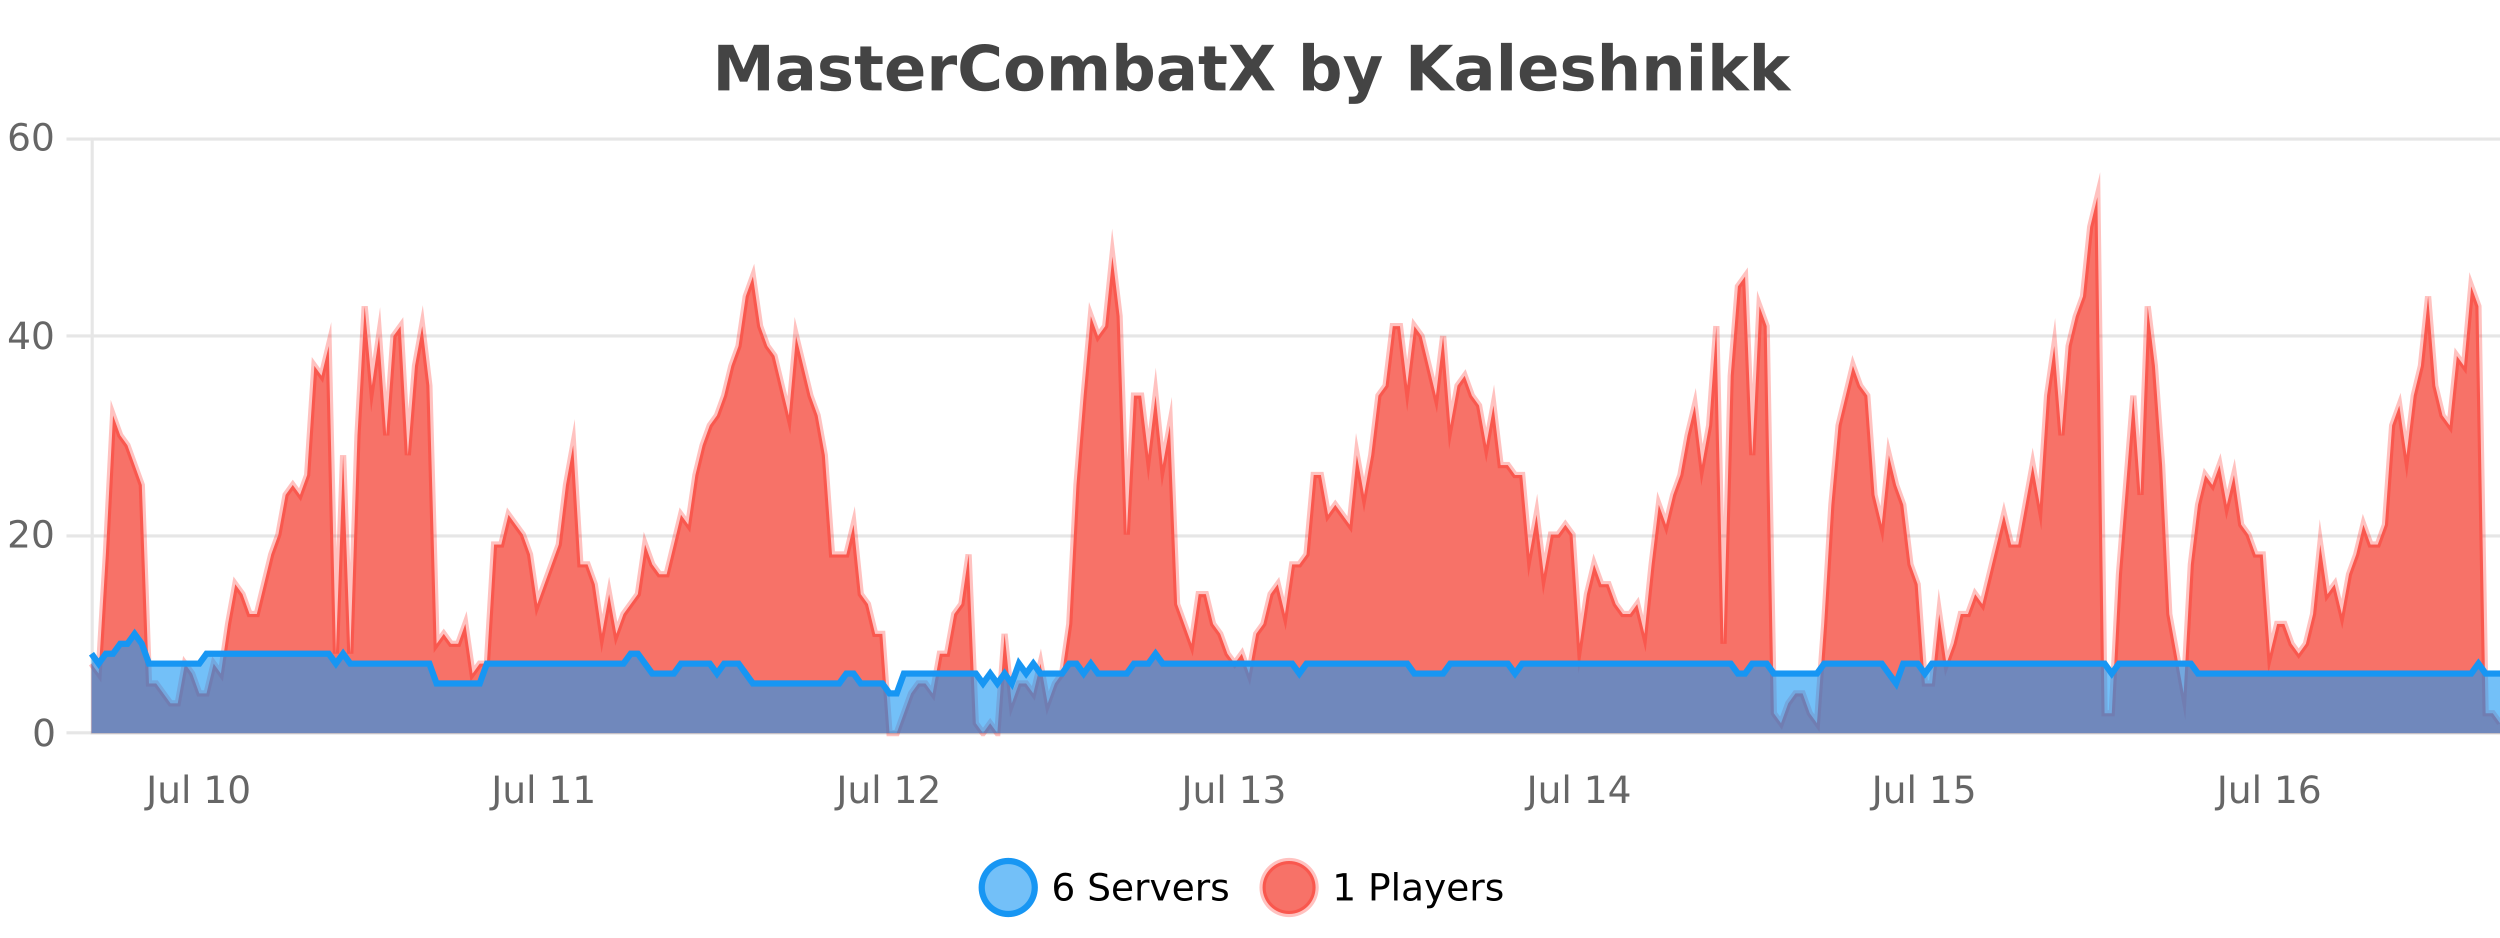 <?xml version="1.0" encoding="UTF-8"?>
<svg xmlns="http://www.w3.org/2000/svg" xmlns:xlink="http://www.w3.org/1999/xlink" width="800pt" height="300pt" viewBox="0 0 800 300" version="1.1">
<defs>
<clipPath id="clip1">
  <path d="M 285 263 L 360 263 L 360 300 L 285 300 Z M 285 263 "/>
</clipPath>
<clipPath id="clip2">
  <path d="M 375 263 L 450 263 L 450 300 L 375 300 Z M 375 263 "/>
</clipPath>
<clipPath id="clip3">
  <path d="M 29.27 63 L 800 63 L 800 234.602 L 29.27 234.602 Z M 29.27 63 "/>
</clipPath>
<clipPath id="clip4">
  <path d="M 28.27 43 L 800 43 L 800 235.602 L 28.27 235.602 Z M 28.27 43 "/>
</clipPath>
<clipPath id="clip5">
  <path d="M 29.27 202 L 800 202 L 800 234.602 L 29.27 234.602 Z M 29.27 202 "/>
</clipPath>
<clipPath id="clip6">
  <path d="M 28.27 174 L 800 174 L 800 235.602 L 28.27 235.602 Z M 28.27 174 "/>
</clipPath>
</defs>
<g id="surface3259421">
<rect x="0" y="0" width="800" height="300" style="fill:rgb(100%,100%,100%);fill-opacity:1;stroke:none;"/>
<path style="fill:none;stroke-width:1;stroke-linecap:butt;stroke-linejoin:miter;stroke:rgb(0%,0%,0%);stroke-opacity:0.098;stroke-miterlimit:10;" d="M 30 234.5 L 800 234.5 "/>
<path style="fill:none;stroke-width:1;stroke-linecap:butt;stroke-linejoin:miter;stroke:rgb(0%,0%,0%);stroke-opacity:0.098;stroke-miterlimit:10;" d="M 21.27 234.5 L 29 234.5 "/>
<path style="fill:none;stroke-width:1;stroke-linecap:butt;stroke-linejoin:miter;stroke:rgb(0%,0%,0%);stroke-opacity:0.098;stroke-miterlimit:10;" d="M 30 171.5 L 800 171.5 "/>
<path style="fill:none;stroke-width:1;stroke-linecap:butt;stroke-linejoin:miter;stroke:rgb(0%,0%,0%);stroke-opacity:0.098;stroke-miterlimit:10;" d="M 21.27 171.5 L 29 171.5 "/>
<path style="fill:none;stroke-width:1;stroke-linecap:butt;stroke-linejoin:miter;stroke:rgb(0%,0%,0%);stroke-opacity:0.098;stroke-miterlimit:10;" d="M 30 107.5 L 800 107.5 "/>
<path style="fill:none;stroke-width:1;stroke-linecap:butt;stroke-linejoin:miter;stroke:rgb(0%,0%,0%);stroke-opacity:0.098;stroke-miterlimit:10;" d="M 21.27 107.5 L 29 107.5 "/>
<path style="fill:none;stroke-width:1;stroke-linecap:butt;stroke-linejoin:miter;stroke:rgb(0%,0%,0%);stroke-opacity:0.098;stroke-miterlimit:10;" d="M 30 44.5 L 800 44.5 "/>
<path style="fill:none;stroke-width:1;stroke-linecap:butt;stroke-linejoin:miter;stroke:rgb(0%,0%,0%);stroke-opacity:0.098;stroke-miterlimit:10;" d="M 21.27 44.5 L 29 44.5 "/>
<path style=" stroke:none;fill-rule:nonzero;fill:rgb(9.02%,58.824%,95.294%);fill-opacity:0.6;" d="M 331.121 284 C 331.121 288.688 327.324 292.484 322.637 292.484 C 317.953 292.484 314.152 288.688 314.152 284 C 314.152 279.312 317.953 275.516 322.637 275.516 C 327.324 275.516 331.121 279.312 331.121 284 Z M 331.121 284 "/>
<g clip-path="url(#clip1)" clip-rule="nonzero">
<path style="fill:none;stroke-width:2;stroke-linecap:butt;stroke-linejoin:miter;stroke:rgb(9.02%,58.824%,95.294%);stroke-opacity:1;stroke-miterlimit:10;" d="M 331.121 284 C 331.121 288.688 327.324 292.484 322.637 292.484 C 317.953 292.484 314.152 288.688 314.152 284 C 314.152 279.312 317.953 275.516 322.637 275.516 C 327.324 275.516 331.121 279.312 331.121 284 Z M 331.121 284 "/>
</g>
<path style=" stroke:none;fill-rule:nonzero;fill:rgb(0%,0%,0%);fill-opacity:1;" d="M 340.422 283.312 C 339.891 283.312 339.469 283.496 339.156 283.859 C 338.844 284.227 338.688 284.719 338.688 285.344 C 338.688 285.98 338.844 286.48 339.156 286.844 C 339.469 287.211 339.891 287.391 340.422 287.391 C 340.953 287.391 341.367 287.211 341.672 286.844 C 341.984 286.48 342.141 285.98 342.141 285.344 C 342.141 284.719 341.984 284.227 341.672 283.859 C 341.367 283.496 340.953 283.312 340.422 283.312 Z M 342.766 279.594 L 342.766 280.672 C 342.461 280.539 342.16 280.434 341.859 280.359 C 341.555 280.289 341.258 280.25 340.969 280.25 C 340.188 280.25 339.586 280.516 339.172 281.047 C 338.766 281.57 338.531 282.359 338.469 283.422 C 338.695 283.09 338.984 282.836 339.328 282.656 C 339.68 282.469 340.066 282.375 340.484 282.375 C 341.359 282.375 342.051 282.641 342.562 283.172 C 343.07 283.703 343.328 284.43 343.328 285.344 C 343.328 286.25 343.062 286.977 342.531 287.516 C 342 288.059 341.297 288.328 340.422 288.328 C 339.398 288.328 338.625 287.945 338.094 287.172 C 337.562 286.391 337.297 285.266 337.297 283.797 C 337.297 282.414 337.625 281.309 338.281 280.484 C 338.938 279.664 339.816 279.25 340.922 279.25 C 341.211 279.25 341.508 279.281 341.812 279.344 C 342.113 279.398 342.43 279.48 342.766 279.594 Z M 354.32 279.688 L 354.32 280.844 C 353.871 280.637 353.445 280.48 353.039 280.375 C 352.641 280.262 352.262 280.203 351.898 280.203 C 351.25 280.203 350.75 280.328 350.398 280.578 C 350.055 280.828 349.883 281.188 349.883 281.656 C 349.883 282.043 349.996 282.336 350.227 282.531 C 350.453 282.73 350.898 282.887 351.555 283 L 352.258 283.156 C 353.141 283.324 353.793 283.621 354.211 284.047 C 354.637 284.465 354.852 285.027 354.852 285.734 C 354.852 286.59 354.562 287.234 353.992 287.672 C 353.43 288.109 352.594 288.328 351.492 288.328 C 351.086 288.328 350.648 288.281 350.18 288.188 C 349.711 288.094 349.227 287.953 348.727 287.766 L 348.727 286.547 C 349.203 286.82 349.672 287.023 350.133 287.156 C 350.602 287.293 351.055 287.359 351.492 287.359 C 352.168 287.359 352.688 287.23 353.055 286.969 C 353.43 286.699 353.617 286.32 353.617 285.828 C 353.617 285.402 353.48 285.07 353.211 284.828 C 352.949 284.578 352.516 284.398 351.914 284.281 L 351.195 284.141 C 350.309 283.965 349.668 283.688 349.273 283.312 C 348.887 282.938 348.695 282.418 348.695 281.75 C 348.695 280.969 348.965 280.359 349.508 279.922 C 350.047 279.477 350.797 279.25 351.758 279.25 C 352.172 279.25 352.59 279.289 353.008 279.359 C 353.434 279.434 353.871 279.543 354.32 279.688 Z M 362.266 284.609 L 362.266 285.125 L 357.297 285.125 C 357.348 285.875 357.57 286.445 357.969 286.828 C 358.375 287.215 358.93 287.406 359.641 287.406 C 360.055 287.406 360.457 287.359 360.844 287.266 C 361.238 287.164 361.629 287.008 362.016 286.797 L 362.016 287.828 C 361.617 287.984 361.219 288.105 360.812 288.188 C 360.406 288.281 359.992 288.328 359.578 288.328 C 358.535 288.328 357.707 288.027 357.094 287.422 C 356.477 286.809 356.172 285.98 356.172 284.938 C 356.172 283.867 356.461 283.016 357.047 282.391 C 357.629 281.758 358.41 281.438 359.391 281.438 C 360.273 281.438 360.973 281.727 361.484 282.297 C 362.004 282.859 362.266 283.633 362.266 284.609 Z M 361.188 284.281 C 361.176 283.699 361.008 283.23 360.688 282.875 C 360.363 282.523 359.938 282.344 359.406 282.344 C 358.801 282.344 358.316 282.516 357.953 282.859 C 357.598 283.203 357.395 283.684 357.344 284.297 Z M 367.836 282.594 C 367.711 282.531 367.574 282.484 367.43 282.453 C 367.293 282.414 367.137 282.391 366.961 282.391 C 366.355 282.391 365.887 282.59 365.555 282.984 C 365.23 283.383 365.07 283.953 365.07 284.703 L 365.07 288.156 L 363.992 288.156 L 363.992 281.594 L 365.07 281.594 L 365.07 282.609 C 365.297 282.215 365.594 281.922 365.961 281.734 C 366.324 281.539 366.766 281.438 367.289 281.438 C 367.359 281.438 367.438 281.445 367.523 281.453 C 367.617 281.465 367.715 281.48 367.82 281.5 Z M 368.195 281.594 L 369.336 281.594 L 371.383 287.094 L 373.445 281.594 L 374.586 281.594 L 372.117 288.156 L 370.648 288.156 Z M 381.688 284.609 L 381.688 285.125 L 376.719 285.125 C 376.77 285.875 376.992 286.445 377.391 286.828 C 377.797 287.215 378.352 287.406 379.062 287.406 C 379.477 287.406 379.879 287.359 380.266 287.266 C 380.66 287.164 381.051 287.008 381.438 286.797 L 381.438 287.828 C 381.039 287.984 380.641 288.105 380.234 288.188 C 379.828 288.281 379.414 288.328 379 288.328 C 377.957 288.328 377.129 288.027 376.516 287.422 C 375.898 286.809 375.594 285.98 375.594 284.938 C 375.594 283.867 375.883 283.016 376.469 282.391 C 377.051 281.758 377.832 281.438 378.812 281.438 C 379.695 281.438 380.395 281.727 380.906 282.297 C 381.426 282.859 381.688 283.633 381.688 284.609 Z M 380.609 284.281 C 380.598 283.699 380.43 283.23 380.109 282.875 C 379.785 282.523 379.359 282.344 378.828 282.344 C 378.223 282.344 377.738 282.516 377.375 282.859 C 377.02 283.203 376.816 283.684 376.766 284.297 Z M 387.258 282.594 C 387.133 282.531 386.996 282.484 386.852 282.453 C 386.715 282.414 386.559 282.391 386.383 282.391 C 385.777 282.391 385.309 282.59 384.977 282.984 C 384.652 283.383 384.492 283.953 384.492 284.703 L 384.492 288.156 L 383.414 288.156 L 383.414 281.594 L 384.492 281.594 L 384.492 282.609 C 384.719 282.215 385.016 281.922 385.383 281.734 C 385.746 281.539 386.188 281.438 386.711 281.438 C 386.781 281.438 386.859 281.445 386.945 281.453 C 387.039 281.465 387.137 281.48 387.242 281.5 Z M 392.562 281.781 L 392.562 282.812 C 392.258 282.656 391.941 282.543 391.609 282.469 C 391.285 282.387 390.945 282.344 390.594 282.344 C 390.062 282.344 389.66 282.43 389.391 282.594 C 389.117 282.75 388.984 282.996 388.984 283.328 C 388.984 283.578 389.078 283.777 389.266 283.922 C 389.461 284.059 389.852 284.188 390.438 284.312 L 390.797 284.406 C 391.566 284.562 392.113 284.793 392.438 285.094 C 392.758 285.398 392.922 285.812 392.922 286.344 C 392.922 286.961 392.676 287.445 392.188 287.797 C 391.707 288.152 391.047 288.328 390.203 288.328 C 389.848 288.328 389.477 288.289 389.094 288.219 C 388.719 288.156 388.32 288.059 387.906 287.922 L 387.906 286.797 C 388.301 287.008 388.691 287.164 389.078 287.266 C 389.461 287.371 389.848 287.422 390.234 287.422 C 390.734 287.422 391.117 287.34 391.391 287.172 C 391.672 286.996 391.812 286.746 391.812 286.422 C 391.812 286.133 391.711 285.906 391.516 285.75 C 391.316 285.594 390.883 285.445 390.219 285.297 L 389.844 285.219 C 389.176 285.074 388.691 284.855 388.391 284.562 C 388.098 284.273 387.953 283.875 387.953 283.375 C 387.953 282.75 388.172 282.273 388.609 281.938 C 389.047 281.605 389.664 281.438 390.469 281.438 C 390.863 281.438 391.238 281.469 391.594 281.531 C 391.945 281.586 392.27 281.668 392.562 281.781 Z M 332.637 277.016 "/>
<path style=" stroke:none;fill-rule:nonzero;fill:rgb(96.863%,44.706%,40.784%);fill-opacity:1;" d="M 420.988 284 C 420.988 288.688 417.191 292.484 412.504 292.484 C 407.82 292.484 404.02 288.688 404.02 284 C 404.02 279.312 407.82 275.516 412.504 275.516 C 417.191 275.516 420.988 279.312 420.988 284 Z M 420.988 284 "/>
<g clip-path="url(#clip2)" clip-rule="nonzero">
<path style="fill:none;stroke-width:2;stroke-linecap:butt;stroke-linejoin:miter;stroke:rgb(100%,4.706%,0%);stroke-opacity:0.247;stroke-miterlimit:10;" d="M 420.988 284 C 420.988 288.688 417.191 292.484 412.504 292.484 C 407.82 292.484 404.02 288.688 404.02 284 C 404.02 279.312 407.82 275.516 412.504 275.516 C 417.191 275.516 420.988 279.312 420.988 284 Z M 420.988 284 "/>
</g>
<path style=" stroke:none;fill-rule:nonzero;fill:rgb(0%,0%,0%);fill-opacity:1;" d="M 427.805 287.156 L 429.742 287.156 L 429.742 280.484 L 427.633 280.906 L 427.633 279.828 L 429.727 279.406 L 430.914 279.406 L 430.914 287.156 L 432.852 287.156 L 432.852 288.156 L 427.805 288.156 Z M 440.125 280.375 L 440.125 283.672 L 441.609 283.672 C 442.16 283.672 442.586 283.531 442.891 283.25 C 443.191 282.961 443.344 282.547 443.344 282.016 C 443.344 281.496 443.191 281.094 442.891 280.812 C 442.586 280.523 442.16 280.375 441.609 280.375 Z M 438.938 279.406 L 441.609 279.406 C 442.598 279.406 443.344 279.633 443.844 280.078 C 444.344 280.516 444.594 281.164 444.594 282.016 C 444.594 282.883 444.344 283.539 443.844 283.984 C 443.344 284.422 442.598 284.641 441.609 284.641 L 440.125 284.641 L 440.125 288.156 L 438.938 288.156 Z M 446.129 279.031 L 447.207 279.031 L 447.207 288.156 L 446.129 288.156 Z M 452.445 284.859 C 451.578 284.859 450.977 284.961 450.633 285.156 C 450.297 285.355 450.133 285.695 450.133 286.172 C 450.133 286.559 450.258 286.867 450.508 287.094 C 450.766 287.312 451.109 287.422 451.539 287.422 C 452.141 287.422 452.621 287.215 452.977 286.797 C 453.34 286.371 453.523 285.805 453.523 285.094 L 453.523 284.859 Z M 454.602 284.406 L 454.602 288.156 L 453.523 288.156 L 453.523 287.156 C 453.273 287.555 452.965 287.852 452.602 288.047 C 452.234 288.234 451.789 288.328 451.258 288.328 C 450.578 288.328 450.043 288.141 449.648 287.766 C 449.25 287.383 449.055 286.875 449.055 286.25 C 449.055 285.512 449.297 284.953 449.789 284.578 C 450.289 284.203 451.027 284.016 452.008 284.016 L 453.523 284.016 L 453.523 283.906 C 453.523 283.406 453.355 283.023 453.023 282.75 C 452.699 282.48 452.246 282.344 451.664 282.344 C 451.289 282.344 450.918 282.391 450.555 282.484 C 450.199 282.578 449.859 282.715 449.539 282.891 L 449.539 281.891 C 449.934 281.734 450.312 281.621 450.68 281.547 C 451.055 281.477 451.418 281.438 451.773 281.438 C 452.719 281.438 453.43 281.684 453.898 282.172 C 454.367 282.664 454.602 283.406 454.602 284.406 Z M 459.551 288.766 C 459.246 289.547 458.949 290.055 458.66 290.297 C 458.367 290.535 457.98 290.656 457.504 290.656 L 456.645 290.656 L 456.645 289.75 L 457.27 289.75 C 457.57 289.75 457.801 289.676 457.957 289.531 C 458.121 289.395 458.305 289.066 458.504 288.547 L 458.707 288.047 L 456.051 281.594 L 457.191 281.594 L 459.238 286.719 L 461.301 281.594 L 462.441 281.594 Z M 469.543 284.609 L 469.543 285.125 L 464.574 285.125 C 464.625 285.875 464.848 286.445 465.246 286.828 C 465.652 287.215 466.207 287.406 466.918 287.406 C 467.332 287.406 467.734 287.359 468.121 287.266 C 468.516 287.164 468.906 287.008 469.293 286.797 L 469.293 287.828 C 468.895 287.984 468.496 288.105 468.09 288.188 C 467.684 288.281 467.27 288.328 466.855 288.328 C 465.812 288.328 464.984 288.027 464.371 287.422 C 463.754 286.809 463.449 285.98 463.449 284.938 C 463.449 283.867 463.738 283.016 464.324 282.391 C 464.906 281.758 465.688 281.438 466.668 281.438 C 467.551 281.438 468.25 281.727 468.762 282.297 C 469.281 282.859 469.543 283.633 469.543 284.609 Z M 468.465 284.281 C 468.453 283.699 468.285 283.23 467.965 282.875 C 467.641 282.523 467.215 282.344 466.684 282.344 C 466.078 282.344 465.594 282.516 465.23 282.859 C 464.875 283.203 464.672 283.684 464.621 284.297 Z M 475.113 282.594 C 474.988 282.531 474.852 282.484 474.707 282.453 C 474.57 282.414 474.414 282.391 474.238 282.391 C 473.633 282.391 473.164 282.59 472.832 282.984 C 472.508 283.383 472.348 283.953 472.348 284.703 L 472.348 288.156 L 471.27 288.156 L 471.27 281.594 L 472.348 281.594 L 472.348 282.609 C 472.574 282.215 472.871 281.922 473.238 281.734 C 473.602 281.539 474.043 281.438 474.566 281.438 C 474.637 281.438 474.715 281.445 474.801 281.453 C 474.895 281.465 474.992 281.48 475.098 281.5 Z M 480.422 281.781 L 480.422 282.812 C 480.117 282.656 479.801 282.543 479.469 282.469 C 479.145 282.387 478.805 282.344 478.453 282.344 C 477.922 282.344 477.52 282.43 477.25 282.594 C 476.977 282.75 476.844 282.996 476.844 283.328 C 476.844 283.578 476.938 283.777 477.125 283.922 C 477.32 284.059 477.711 284.188 478.297 284.312 L 478.656 284.406 C 479.426 284.562 479.973 284.793 480.297 285.094 C 480.617 285.398 480.781 285.812 480.781 286.344 C 480.781 286.961 480.535 287.445 480.047 287.797 C 479.566 288.152 478.906 288.328 478.062 288.328 C 477.707 288.328 477.336 288.289 476.953 288.219 C 476.578 288.156 476.18 288.059 475.766 287.922 L 475.766 286.797 C 476.16 287.008 476.551 287.164 476.938 287.266 C 477.32 287.371 477.707 287.422 478.094 287.422 C 478.594 287.422 478.977 287.34 479.25 287.172 C 479.531 286.996 479.672 286.746 479.672 286.422 C 479.672 286.133 479.57 285.906 479.375 285.75 C 479.176 285.594 478.742 285.445 478.078 285.297 L 477.703 285.219 C 477.035 285.074 476.551 284.855 476.25 284.562 C 475.957 284.273 475.812 283.875 475.812 283.375 C 475.812 282.75 476.031 282.273 476.469 281.938 C 476.906 281.605 477.523 281.438 478.328 281.438 C 478.723 281.438 479.098 281.469 479.453 281.531 C 479.805 281.586 480.129 281.668 480.422 281.781 Z M 422.504 277.016 "/>
<path style=" stroke:none;fill-rule:nonzero;fill:rgb(26.667%,26.667%,26.667%);fill-opacity:1;" d="M 229.844 14.344 L 234.625 14.344 L 237.938 22.141 L 241.281 14.344 L 246.062 14.344 L 246.062 28.922 L 242.5 28.922 L 242.5 18.25 L 239.141 26.125 L 236.766 26.125 L 233.406 18.25 L 233.406 28.922 L 229.844 28.922 Z M 254.48 24 C 253.75 24 253.203 24.125 252.84 24.375 C 252.473 24.617 252.293 24.98 252.293 25.469 C 252.293 25.906 252.438 26.25 252.73 26.5 C 253.031 26.75 253.441 26.875 253.965 26.875 C 254.621 26.875 255.172 26.641 255.621 26.172 C 256.078 25.703 256.309 25.117 256.309 24.406 L 256.309 24 Z M 259.824 22.688 L 259.824 28.922 L 256.309 28.922 L 256.309 27.297 C 255.84 27.965 255.309 28.449 254.715 28.75 C 254.129 29.051 253.418 29.203 252.574 29.203 C 251.449 29.203 250.531 28.875 249.824 28.219 C 249.113 27.555 248.762 26.695 248.762 25.641 C 248.762 24.359 249.199 23.422 250.074 22.828 C 250.957 22.227 252.348 21.922 254.246 21.922 L 256.309 21.922 L 256.309 21.641 C 256.309 21.09 256.09 20.688 255.652 20.438 C 255.215 20.18 254.531 20.047 253.605 20.047 C 252.855 20.047 252.156 20.125 251.512 20.281 C 250.863 20.43 250.266 20.648 249.715 20.938 L 249.715 18.281 C 250.465 18.094 251.215 17.953 251.965 17.859 C 252.723 17.766 253.484 17.719 254.246 17.719 C 256.215 17.719 257.637 18.109 258.512 18.891 C 259.387 19.664 259.824 20.93 259.824 22.688 Z M 271.617 18.328 L 271.617 20.984 C 270.875 20.672 270.156 20.438 269.461 20.281 C 268.762 20.125 268.102 20.047 267.477 20.047 C 266.82 20.047 266.328 20.133 266.008 20.297 C 265.684 20.465 265.523 20.719 265.523 21.062 C 265.523 21.344 265.641 21.559 265.883 21.703 C 266.133 21.852 266.57 21.961 267.195 22.031 L 267.82 22.125 C 269.609 22.355 270.812 22.73 271.43 23.25 C 272.043 23.773 272.352 24.59 272.352 25.703 C 272.352 26.871 271.918 27.746 271.055 28.328 C 270.199 28.914 268.922 29.203 267.227 29.203 C 266.496 29.203 265.746 29.145 264.977 29.031 C 264.203 28.918 263.414 28.746 262.602 28.516 L 262.602 25.859 C 263.297 26.203 264.012 26.461 264.742 26.625 C 265.469 26.793 266.215 26.875 266.977 26.875 C 267.664 26.875 268.18 26.781 268.523 26.594 C 268.867 26.406 269.039 26.125 269.039 25.75 C 269.039 25.438 268.918 25.211 268.68 25.062 C 268.438 24.906 267.965 24.789 267.258 24.703 L 266.648 24.625 C 265.086 24.43 263.992 24.07 263.367 23.547 C 262.742 23.016 262.43 22.215 262.43 21.141 C 262.43 19.984 262.824 19.125 263.617 18.562 C 264.418 18 265.637 17.719 267.273 17.719 C 267.918 17.719 268.594 17.773 269.305 17.875 C 270.012 17.969 270.781 18.121 271.617 18.328 Z M 278.805 14.875 L 278.805 17.984 L 282.414 17.984 L 282.414 20.484 L 278.805 20.484 L 278.805 25.125 C 278.805 25.637 278.902 25.98 279.102 26.156 C 279.309 26.336 279.711 26.422 280.305 26.422 L 282.102 26.422 L 282.102 28.922 L 279.102 28.922 C 277.727 28.922 276.746 28.637 276.164 28.062 C 275.59 27.48 275.305 26.5 275.305 25.125 L 275.305 20.484 L 273.57 20.484 L 273.57 17.984 L 275.305 17.984 L 275.305 14.875 Z M 295.457 23.422 L 295.457 24.422 L 287.285 24.422 C 287.367 25.246 287.664 25.859 288.176 26.266 C 288.684 26.672 289.395 26.875 290.301 26.875 C 291.039 26.875 291.793 26.766 292.566 26.547 C 293.336 26.328 294.129 26 294.941 25.562 L 294.941 28.25 C 294.117 28.562 293.289 28.797 292.457 28.953 C 291.633 29.117 290.809 29.203 289.988 29.203 C 288.008 29.203 286.465 28.703 285.363 27.703 C 284.27 26.695 283.723 25.281 283.723 23.469 C 283.723 21.68 284.258 20.273 285.332 19.25 C 286.414 18.23 287.898 17.719 289.785 17.719 C 291.504 17.719 292.879 18.242 293.91 19.281 C 294.941 20.312 295.457 21.695 295.457 23.422 Z M 291.863 22.266 C 291.863 21.602 291.668 21.062 291.285 20.656 C 290.898 20.25 290.395 20.047 289.77 20.047 C 289.09 20.047 288.539 20.242 288.113 20.625 C 287.695 21 287.434 21.547 287.332 22.266 Z M 306.242 20.969 C 305.93 20.824 305.621 20.719 305.32 20.656 C 305.016 20.586 304.715 20.547 304.414 20.547 C 303.508 20.547 302.809 20.836 302.32 21.406 C 301.84 21.98 301.602 22.805 301.602 23.875 L 301.602 28.922 L 298.117 28.922 L 298.117 17.984 L 301.602 17.984 L 301.602 19.781 C 302.047 19.062 302.562 18.543 303.148 18.219 C 303.73 17.887 304.43 17.719 305.242 17.719 C 305.367 17.719 305.496 17.727 305.633 17.734 C 305.766 17.746 305.965 17.766 306.227 17.797 Z M 319.695 28.125 C 318.996 28.48 318.273 28.746 317.523 28.922 C 316.781 29.109 316 29.203 315.18 29.203 C 312.75 29.203 310.828 28.527 309.414 27.172 C 307.996 25.809 307.289 23.965 307.289 21.641 C 307.289 19.32 307.996 17.48 309.414 16.125 C 310.828 14.762 312.75 14.078 315.18 14.078 C 316 14.078 316.781 14.172 317.523 14.359 C 318.273 14.539 318.996 14.805 319.695 15.156 L 319.695 18.172 C 318.996 17.703 318.309 17.359 317.633 17.141 C 316.953 16.914 316.242 16.797 315.492 16.797 C 314.148 16.797 313.09 17.23 312.32 18.094 C 311.559 18.949 311.18 20.133 311.18 21.641 C 311.18 23.152 311.559 24.34 312.32 25.203 C 313.09 26.059 314.148 26.484 315.492 26.484 C 316.242 26.484 316.953 26.375 317.633 26.156 C 318.309 25.93 318.996 25.578 319.695 25.109 Z M 327.859 20.219 C 327.078 20.219 326.484 20.5 326.078 21.062 C 325.672 21.617 325.469 22.418 325.469 23.469 C 325.469 24.512 325.672 25.312 326.078 25.875 C 326.484 26.43 327.078 26.703 327.859 26.703 C 328.617 26.703 329.195 26.43 329.594 25.875 C 330 25.312 330.203 24.512 330.203 23.469 C 330.203 22.418 330 21.617 329.594 21.062 C 329.195 20.5 328.617 20.219 327.859 20.219 Z M 327.859 17.719 C 329.734 17.719 331.195 18.23 332.25 19.25 C 333.312 20.262 333.844 21.668 333.844 23.469 C 333.844 25.262 333.312 26.668 332.25 27.688 C 331.195 28.699 329.734 29.203 327.859 29.203 C 325.961 29.203 324.484 28.699 323.422 27.688 C 322.359 26.668 321.828 25.262 321.828 23.469 C 321.828 21.668 322.359 20.262 323.422 19.25 C 324.484 18.23 325.961 17.719 327.859 17.719 Z M 346.523 19.797 C 346.969 19.121 347.496 18.605 348.102 18.25 C 348.715 17.898 349.387 17.719 350.117 17.719 C 351.367 17.719 352.32 18.109 352.977 18.891 C 353.641 19.664 353.977 20.789 353.977 22.266 L 353.977 28.922 L 350.461 28.922 L 350.461 23.219 C 350.461 23.137 350.461 23.047 350.461 22.953 C 350.469 22.859 350.477 22.73 350.477 22.562 C 350.477 21.793 350.359 21.234 350.133 20.891 C 349.902 20.539 349.531 20.359 349.023 20.359 C 348.367 20.359 347.855 20.637 347.492 21.188 C 347.125 21.73 346.938 22.516 346.93 23.547 L 346.93 28.922 L 343.414 28.922 L 343.414 23.219 C 343.414 22.012 343.309 21.234 343.102 20.891 C 342.891 20.539 342.523 20.359 341.992 20.359 C 341.312 20.359 340.793 20.637 340.43 21.188 C 340.062 21.73 339.883 22.516 339.883 23.547 L 339.883 28.922 L 336.367 28.922 L 336.367 17.984 L 339.883 17.984 L 339.883 19.578 C 340.32 18.965 340.812 18.5 341.367 18.188 C 341.918 17.875 342.531 17.719 343.211 17.719 C 343.961 17.719 344.625 17.902 345.211 18.266 C 345.793 18.633 346.23 19.141 346.523 19.797 Z M 363.047 26.672 C 363.797 26.672 364.367 26.402 364.766 25.859 C 365.16 25.309 365.359 24.512 365.359 23.469 C 365.359 22.43 365.16 21.637 364.766 21.094 C 364.367 20.543 363.797 20.266 363.047 20.266 C 362.297 20.266 361.719 20.543 361.312 21.094 C 360.914 21.637 360.719 22.43 360.719 23.469 C 360.719 24.5 360.914 25.293 361.312 25.844 C 361.719 26.398 362.297 26.672 363.047 26.672 Z M 360.719 19.578 C 361.207 18.945 361.742 18.477 362.328 18.172 C 362.91 17.871 363.582 17.719 364.344 17.719 C 365.695 17.719 366.805 18.258 367.672 19.328 C 368.535 20.402 368.969 21.781 368.969 23.469 C 368.969 25.148 368.535 26.523 367.672 27.594 C 366.805 28.668 365.695 29.203 364.344 29.203 C 363.582 29.203 362.91 29.051 362.328 28.75 C 361.742 28.449 361.207 27.98 360.719 27.344 L 360.719 28.922 L 357.234 28.922 L 357.234 13.719 L 360.719 13.719 Z M 376.445 24 C 375.715 24 375.168 24.125 374.805 24.375 C 374.438 24.617 374.258 24.98 374.258 25.469 C 374.258 25.906 374.402 26.25 374.695 26.5 C 374.996 26.75 375.406 26.875 375.93 26.875 C 376.586 26.875 377.137 26.641 377.586 26.172 C 378.043 25.703 378.273 25.117 378.273 24.406 L 378.273 24 Z M 381.789 22.688 L 381.789 28.922 L 378.273 28.922 L 378.273 27.297 C 377.805 27.965 377.273 28.449 376.68 28.75 C 376.094 29.051 375.383 29.203 374.539 29.203 C 373.414 29.203 372.496 28.875 371.789 28.219 C 371.078 27.555 370.727 26.695 370.727 25.641 C 370.727 24.359 371.164 23.422 372.039 22.828 C 372.922 22.227 374.312 21.922 376.211 21.922 L 378.273 21.922 L 378.273 21.641 C 378.273 21.09 378.055 20.688 377.617 20.438 C 377.18 20.18 376.496 20.047 375.57 20.047 C 374.82 20.047 374.121 20.125 373.477 20.281 C 372.828 20.43 372.23 20.648 371.68 20.938 L 371.68 18.281 C 372.43 18.094 373.18 17.953 373.93 17.859 C 374.688 17.766 375.449 17.719 376.211 17.719 C 378.18 17.719 379.602 18.109 380.477 18.891 C 381.352 19.664 381.789 20.93 381.789 22.688 Z M 388.859 14.875 L 388.859 17.984 L 392.469 17.984 L 392.469 20.484 L 388.859 20.484 L 388.859 25.125 C 388.859 25.637 388.957 25.98 389.156 26.156 C 389.363 26.336 389.766 26.422 390.359 26.422 L 392.156 26.422 L 392.156 28.922 L 389.156 28.922 C 387.781 28.922 386.801 28.637 386.219 28.062 C 385.645 27.48 385.359 26.5 385.359 25.125 L 385.359 20.484 L 383.625 20.484 L 383.625 17.984 L 385.359 17.984 L 385.359 14.875 Z M 402.891 21.484 L 407.938 28.922 L 404.031 28.922 L 400.625 23.938 L 397.234 28.922 L 393.297 28.922 L 398.359 21.484 L 393.5 14.344 L 397.422 14.344 L 400.625 19.031 L 403.797 14.344 L 407.75 14.344 Z M 422.805 26.672 C 423.555 26.672 424.125 26.402 424.523 25.859 C 424.918 25.309 425.117 24.512 425.117 23.469 C 425.117 22.43 424.918 21.637 424.523 21.094 C 424.125 20.543 423.555 20.266 422.805 20.266 C 422.055 20.266 421.477 20.543 421.07 21.094 C 420.672 21.637 420.477 22.43 420.477 23.469 C 420.477 24.5 420.672 25.293 421.07 25.844 C 421.477 26.398 422.055 26.672 422.805 26.672 Z M 420.477 19.578 C 420.965 18.945 421.5 18.477 422.086 18.172 C 422.668 17.871 423.34 17.719 424.102 17.719 C 425.453 17.719 426.562 18.258 427.43 19.328 C 428.293 20.402 428.727 21.781 428.727 23.469 C 428.727 25.148 428.293 26.523 427.43 27.594 C 426.562 28.668 425.453 29.203 424.102 29.203 C 423.34 29.203 422.668 29.051 422.086 28.75 C 421.5 28.449 420.965 27.98 420.477 27.344 L 420.477 28.922 L 416.992 28.922 L 416.992 13.719 L 420.477 13.719 Z M 429.871 17.984 L 433.355 17.984 L 436.309 25.406 L 438.809 17.984 L 442.293 17.984 L 437.699 29.953 C 437.238 31.172 436.699 32.02 436.074 32.5 C 435.457 32.988 434.652 33.234 433.652 33.234 L 431.621 33.234 L 431.621 30.938 L 432.715 30.938 C 433.309 30.938 433.738 30.844 434.012 30.656 C 434.281 30.469 434.488 30.129 434.637 29.641 L 434.746 29.344 Z M 451.465 14.344 L 455.215 14.344 L 455.215 19.656 L 460.637 14.344 L 464.996 14.344 L 457.98 21.25 L 465.73 28.922 L 461.012 28.922 L 455.215 23.172 L 455.215 28.922 L 451.465 28.922 Z M 471.695 24 C 470.965 24 470.418 24.125 470.055 24.375 C 469.688 24.617 469.508 24.98 469.508 25.469 C 469.508 25.906 469.652 26.25 469.945 26.5 C 470.246 26.75 470.656 26.875 471.18 26.875 C 471.836 26.875 472.387 26.641 472.836 26.172 C 473.293 25.703 473.523 25.117 473.523 24.406 L 473.523 24 Z M 477.039 22.688 L 477.039 28.922 L 473.523 28.922 L 473.523 27.297 C 473.055 27.965 472.523 28.449 471.93 28.75 C 471.344 29.051 470.633 29.203 469.789 29.203 C 468.664 29.203 467.746 28.875 467.039 28.219 C 466.328 27.555 465.977 26.695 465.977 25.641 C 465.977 24.359 466.414 23.422 467.289 22.828 C 468.172 22.227 469.562 21.922 471.461 21.922 L 473.523 21.922 L 473.523 21.641 C 473.523 21.09 473.305 20.688 472.867 20.438 C 472.43 20.18 471.746 20.047 470.82 20.047 C 470.07 20.047 469.371 20.125 468.727 20.281 C 468.078 20.43 467.48 20.648 466.93 20.938 L 466.93 18.281 C 467.68 18.094 468.43 17.953 469.18 17.859 C 469.938 17.766 470.699 17.719 471.461 17.719 C 473.43 17.719 474.852 18.109 475.727 18.891 C 476.602 19.664 477.039 20.93 477.039 22.688 Z M 480.305 13.719 L 483.789 13.719 L 483.789 28.922 L 480.305 28.922 Z M 498.062 23.422 L 498.062 24.422 L 489.891 24.422 C 489.973 25.246 490.27 25.859 490.781 26.266 C 491.289 26.672 492 26.875 492.906 26.875 C 493.645 26.875 494.398 26.766 495.172 26.547 C 495.941 26.328 496.734 26 497.547 25.562 L 497.547 28.25 C 496.723 28.562 495.895 28.797 495.062 28.953 C 494.238 29.117 493.414 29.203 492.594 29.203 C 490.613 29.203 489.07 28.703 487.969 27.703 C 486.875 26.695 486.328 25.281 486.328 23.469 C 486.328 21.68 486.863 20.273 487.938 19.25 C 489.02 18.23 490.504 17.719 492.391 17.719 C 494.109 17.719 495.484 18.242 496.516 19.281 C 497.547 20.312 498.062 21.695 498.062 23.422 Z M 494.469 22.266 C 494.469 21.602 494.273 21.062 493.891 20.656 C 493.504 20.25 493 20.047 492.375 20.047 C 491.695 20.047 491.145 20.242 490.719 20.625 C 490.301 21 490.039 21.547 489.938 22.266 Z M 509.254 18.328 L 509.254 20.984 C 508.512 20.672 507.793 20.438 507.098 20.281 C 506.398 20.125 505.738 20.047 505.113 20.047 C 504.457 20.047 503.965 20.133 503.645 20.297 C 503.32 20.465 503.16 20.719 503.16 21.062 C 503.16 21.344 503.277 21.559 503.52 21.703 C 503.77 21.852 504.207 21.961 504.832 22.031 L 505.457 22.125 C 507.246 22.355 508.449 22.73 509.066 23.25 C 509.68 23.773 509.988 24.59 509.988 25.703 C 509.988 26.871 509.555 27.746 508.691 28.328 C 507.836 28.914 506.559 29.203 504.863 29.203 C 504.133 29.203 503.383 29.145 502.613 29.031 C 501.84 28.918 501.051 28.746 500.238 28.516 L 500.238 25.859 C 500.934 26.203 501.648 26.461 502.379 26.625 C 503.105 26.793 503.852 26.875 504.613 26.875 C 505.301 26.875 505.816 26.781 506.16 26.594 C 506.504 26.406 506.676 26.125 506.676 25.75 C 506.676 25.438 506.555 25.211 506.316 25.062 C 506.074 24.906 505.602 24.789 504.895 24.703 L 504.285 24.625 C 502.723 24.43 501.629 24.07 501.004 23.547 C 500.379 23.016 500.066 22.215 500.066 21.141 C 500.066 19.984 500.461 19.125 501.254 18.562 C 502.055 18 503.273 17.719 504.91 17.719 C 505.555 17.719 506.23 17.773 506.941 17.875 C 507.648 17.969 508.418 18.121 509.254 18.328 Z M 523.609 22.266 L 523.609 28.922 L 520.094 28.922 L 520.094 23.844 C 520.094 22.887 520.07 22.23 520.031 21.875 C 519.988 21.512 519.914 21.246 519.812 21.078 C 519.676 20.852 519.488 20.672 519.25 20.547 C 519.02 20.422 518.754 20.359 518.453 20.359 C 517.723 20.359 517.148 20.641 516.734 21.203 C 516.316 21.766 516.109 22.547 516.109 23.547 L 516.109 28.922 L 512.625 28.922 L 512.625 13.719 L 516.109 13.719 L 516.109 19.578 C 516.641 18.945 517.203 18.477 517.797 18.172 C 518.391 17.871 519.039 17.719 519.75 17.719 C 521.02 17.719 521.977 18.109 522.625 18.891 C 523.281 19.664 523.609 20.789 523.609 22.266 Z M 537.852 22.266 L 537.852 28.922 L 534.336 28.922 L 534.336 23.828 C 534.336 22.883 534.312 22.23 534.273 21.875 C 534.23 21.512 534.156 21.246 534.055 21.078 C 533.918 20.852 533.73 20.672 533.492 20.547 C 533.262 20.422 532.996 20.359 532.695 20.359 C 531.965 20.359 531.391 20.641 530.977 21.203 C 530.559 21.766 530.352 22.547 530.352 23.547 L 530.352 28.922 L 526.867 28.922 L 526.867 17.984 L 530.352 17.984 L 530.352 19.578 C 530.883 18.945 531.445 18.477 532.039 18.172 C 532.633 17.871 533.281 17.719 533.992 17.719 C 535.262 17.719 536.219 18.109 536.867 18.891 C 537.523 19.664 537.852 20.789 537.852 22.266 Z M 541.102 17.984 L 544.586 17.984 L 544.586 28.922 L 541.102 28.922 Z M 541.102 13.719 L 544.586 13.719 L 544.586 16.578 L 541.102 16.578 Z M 547.961 13.719 L 551.445 13.719 L 551.445 22 L 555.477 17.984 L 559.539 17.984 L 554.195 23 L 559.961 28.922 L 555.711 28.922 L 551.445 24.359 L 551.445 28.922 L 547.961 28.922 Z M 561.258 13.719 L 564.742 13.719 L 564.742 22 L 568.773 17.984 L 572.836 17.984 L 567.492 23 L 573.258 28.922 L 569.008 28.922 L 564.742 24.359 L 564.742 28.922 L 561.258 28.922 Z M 228 10.359 "/>
<path style="fill:none;stroke-width:1;stroke-linecap:butt;stroke-linejoin:miter;stroke:rgb(0%,0%,0%);stroke-opacity:0.098;stroke-miterlimit:10;" d="M 29 234.5 L 801 234.5 "/>
<path style=" stroke:none;fill-rule:nonzero;fill:rgb(40%,40%,40%);fill-opacity:1;" d="M 47.953 248.203 L 49.141 248.203 L 49.141 256.344 C 49.141 257.395 48.938 258.16 48.531 258.641 C 48.133 259.117 47.492 259.359 46.609 259.359 L 46.156 259.359 L 46.156 258.359 L 46.531 258.359 C 47.051 258.359 47.414 258.211 47.625 257.922 C 47.844 257.629 47.953 257.102 47.953 256.344 Z M 51.336 254.359 L 51.336 250.391 L 52.414 250.391 L 52.414 254.328 C 52.414 254.945 52.531 255.406 52.773 255.719 C 53.023 256.031 53.387 256.188 53.867 256.188 C 54.449 256.188 54.906 256.008 55.242 255.641 C 55.586 255.266 55.758 254.758 55.758 254.109 L 55.758 250.391 L 56.836 250.391 L 56.836 256.953 L 55.758 256.953 L 55.758 255.938 C 55.496 256.344 55.195 256.648 54.852 256.844 C 54.508 257.031 54.105 257.125 53.648 257.125 C 52.887 257.125 52.309 256.891 51.914 256.422 C 51.527 255.953 51.336 255.266 51.336 254.359 Z M 54.055 250.234 Z M 59.051 247.828 L 60.129 247.828 L 60.129 256.953 L 59.051 256.953 Z M 66.559 255.953 L 68.496 255.953 L 68.496 249.281 L 66.387 249.703 L 66.387 248.625 L 68.48 248.203 L 69.668 248.203 L 69.668 255.953 L 71.605 255.953 L 71.605 256.953 L 66.559 256.953 Z M 76.523 248.984 C 75.918 248.984 75.461 249.289 75.148 249.891 C 74.844 250.484 74.695 251.387 74.695 252.594 C 74.695 253.793 74.844 254.695 75.148 255.297 C 75.461 255.891 75.918 256.188 76.523 256.188 C 77.137 256.188 77.594 255.891 77.898 255.297 C 78.211 254.695 78.367 253.793 78.367 252.594 C 78.367 251.387 78.211 250.484 77.898 249.891 C 77.594 249.289 77.137 248.984 76.523 248.984 Z M 76.523 248.047 C 77.5 248.047 78.25 248.438 78.773 249.219 C 79.293 249.992 79.555 251.117 79.555 252.594 C 79.555 254.062 79.293 255.188 78.773 255.969 C 78.25 256.742 77.5 257.125 76.523 257.125 C 75.543 257.125 74.793 256.742 74.273 255.969 C 73.762 255.188 73.508 254.062 73.508 252.594 C 73.508 251.117 73.762 249.992 74.273 249.219 C 74.793 248.438 75.543 248.047 76.523 248.047 Z M 46.781 245.816 "/>
<path style=" stroke:none;fill-rule:nonzero;fill:rgb(40%,40%,40%);fill-opacity:1;" d="M 158.383 248.203 L 159.57 248.203 L 159.57 256.344 C 159.57 257.395 159.367 258.16 158.961 258.641 C 158.562 259.117 157.922 259.359 157.039 259.359 L 156.586 259.359 L 156.586 258.359 L 156.961 258.359 C 157.48 258.359 157.844 258.211 158.055 257.922 C 158.273 257.629 158.383 257.102 158.383 256.344 Z M 161.766 254.359 L 161.766 250.391 L 162.844 250.391 L 162.844 254.328 C 162.844 254.945 162.961 255.406 163.203 255.719 C 163.453 256.031 163.816 256.188 164.297 256.188 C 164.879 256.188 165.336 256.008 165.672 255.641 C 166.016 255.266 166.188 254.758 166.188 254.109 L 166.188 250.391 L 167.266 250.391 L 167.266 256.953 L 166.188 256.953 L 166.188 255.938 C 165.926 256.344 165.625 256.648 165.281 256.844 C 164.938 257.031 164.535 257.125 164.078 257.125 C 163.316 257.125 162.738 256.891 162.344 256.422 C 161.957 255.953 161.766 255.266 161.766 254.359 Z M 164.484 250.234 Z M 169.48 247.828 L 170.559 247.828 L 170.559 256.953 L 169.48 256.953 Z M 176.988 255.953 L 178.926 255.953 L 178.926 249.281 L 176.816 249.703 L 176.816 248.625 L 178.91 248.203 L 180.098 248.203 L 180.098 255.953 L 182.035 255.953 L 182.035 256.953 L 176.988 256.953 Z M 184.625 255.953 L 186.562 255.953 L 186.562 249.281 L 184.453 249.703 L 184.453 248.625 L 186.547 248.203 L 187.734 248.203 L 187.734 255.953 L 189.672 255.953 L 189.672 256.953 L 184.625 256.953 Z M 157.211 245.816 "/>
<path style=" stroke:none;fill-rule:nonzero;fill:rgb(40%,40%,40%);fill-opacity:1;" d="M 268.816 248.203 L 270.004 248.203 L 270.004 256.344 C 270.004 257.395 269.801 258.16 269.395 258.641 C 268.996 259.117 268.355 259.359 267.473 259.359 L 267.02 259.359 L 267.02 258.359 L 267.395 258.359 C 267.914 258.359 268.277 258.211 268.488 257.922 C 268.707 257.629 268.816 257.102 268.816 256.344 Z M 272.199 254.359 L 272.199 250.391 L 273.277 250.391 L 273.277 254.328 C 273.277 254.945 273.395 255.406 273.637 255.719 C 273.887 256.031 274.25 256.188 274.73 256.188 C 275.312 256.188 275.77 256.008 276.105 255.641 C 276.449 255.266 276.621 254.758 276.621 254.109 L 276.621 250.391 L 277.699 250.391 L 277.699 256.953 L 276.621 256.953 L 276.621 255.938 C 276.359 256.344 276.059 256.648 275.715 256.844 C 275.371 257.031 274.969 257.125 274.512 257.125 C 273.75 257.125 273.172 256.891 272.777 256.422 C 272.391 255.953 272.199 255.266 272.199 254.359 Z M 274.918 250.234 Z M 279.914 247.828 L 280.992 247.828 L 280.992 256.953 L 279.914 256.953 Z M 287.422 255.953 L 289.359 255.953 L 289.359 249.281 L 287.25 249.703 L 287.25 248.625 L 289.344 248.203 L 290.531 248.203 L 290.531 255.953 L 292.469 255.953 L 292.469 256.953 L 287.422 256.953 Z M 295.867 255.953 L 300.008 255.953 L 300.008 256.953 L 294.445 256.953 L 294.445 255.953 C 294.891 255.496 295.5 254.875 296.273 254.094 C 297.055 253.305 297.543 252.793 297.742 252.562 C 298.125 252.148 298.391 251.793 298.539 251.5 C 298.695 251.199 298.773 250.906 298.773 250.625 C 298.773 250.156 298.605 249.777 298.273 249.484 C 297.949 249.195 297.527 249.047 297.008 249.047 C 296.633 249.047 296.234 249.109 295.82 249.234 C 295.414 249.359 294.977 249.559 294.508 249.828 L 294.508 248.625 C 294.984 248.438 295.43 248.297 295.836 248.203 C 296.25 248.102 296.633 248.047 296.977 248.047 C 297.883 248.047 298.605 248.277 299.148 248.734 C 299.688 249.184 299.961 249.789 299.961 250.547 C 299.961 250.902 299.891 251.242 299.758 251.562 C 299.621 251.887 299.375 252.266 299.023 252.703 C 298.918 252.82 298.605 253.148 298.086 253.688 C 297.562 254.23 296.824 254.984 295.867 255.953 Z M 267.645 245.816 "/>
<path style=" stroke:none;fill-rule:nonzero;fill:rgb(40%,40%,40%);fill-opacity:1;" d="M 379.25 248.203 L 380.438 248.203 L 380.438 256.344 C 380.438 257.395 380.234 258.16 379.828 258.641 C 379.43 259.117 378.789 259.359 377.906 259.359 L 377.453 259.359 L 377.453 258.359 L 377.828 258.359 C 378.348 258.359 378.711 258.211 378.922 257.922 C 379.141 257.629 379.25 257.102 379.25 256.344 Z M 382.633 254.359 L 382.633 250.391 L 383.711 250.391 L 383.711 254.328 C 383.711 254.945 383.828 255.406 384.07 255.719 C 384.32 256.031 384.684 256.188 385.164 256.188 C 385.746 256.188 386.203 256.008 386.539 255.641 C 386.883 255.266 387.055 254.758 387.055 254.109 L 387.055 250.391 L 388.133 250.391 L 388.133 256.953 L 387.055 256.953 L 387.055 255.938 C 386.793 256.344 386.492 256.648 386.148 256.844 C 385.805 257.031 385.402 257.125 384.945 257.125 C 384.184 257.125 383.605 256.891 383.211 256.422 C 382.824 255.953 382.633 255.266 382.633 254.359 Z M 385.352 250.234 Z M 390.348 247.828 L 391.426 247.828 L 391.426 256.953 L 390.348 256.953 Z M 397.855 255.953 L 399.793 255.953 L 399.793 249.281 L 397.684 249.703 L 397.684 248.625 L 399.777 248.203 L 400.965 248.203 L 400.965 255.953 L 402.902 255.953 L 402.902 256.953 L 397.855 256.953 Z M 408.883 252.234 C 409.445 252.359 409.883 252.617 410.195 253 C 410.516 253.375 410.68 253.844 410.68 254.406 C 410.68 255.273 410.383 255.945 409.789 256.422 C 409.195 256.891 408.352 257.125 407.258 257.125 C 406.891 257.125 406.512 257.086 406.117 257.016 C 405.73 256.945 405.336 256.836 404.93 256.688 L 404.93 255.547 C 405.25 255.734 405.605 255.883 405.992 255.984 C 406.387 256.078 406.797 256.125 407.227 256.125 C 407.965 256.125 408.527 255.98 408.914 255.688 C 409.309 255.398 409.508 254.969 409.508 254.406 C 409.508 253.898 409.324 253.496 408.961 253.203 C 408.594 252.914 408.094 252.766 407.461 252.766 L 406.43 252.766 L 406.43 251.797 L 407.508 251.797 C 408.078 251.797 408.523 251.684 408.836 251.453 C 409.148 251.215 409.305 250.875 409.305 250.438 C 409.305 249.992 409.141 249.648 408.82 249.406 C 408.508 249.168 408.055 249.047 407.461 249.047 C 407.125 249.047 406.773 249.086 406.398 249.156 C 406.031 249.219 405.625 249.324 405.18 249.469 L 405.18 248.422 C 405.637 248.297 406.059 248.203 406.445 248.141 C 406.84 248.078 407.211 248.047 407.555 248.047 C 408.461 248.047 409.172 248.25 409.695 248.656 C 410.215 249.062 410.477 249.617 410.477 250.312 C 410.477 250.805 410.336 251.215 410.055 251.547 C 409.781 251.883 409.391 252.109 408.883 252.234 Z M 378.078 245.816 "/>
<path style=" stroke:none;fill-rule:nonzero;fill:rgb(40%,40%,40%);fill-opacity:1;" d="M 489.684 248.203 L 490.871 248.203 L 490.871 256.344 C 490.871 257.395 490.668 258.16 490.262 258.641 C 489.863 259.117 489.223 259.359 488.34 259.359 L 487.887 259.359 L 487.887 258.359 L 488.262 258.359 C 488.781 258.359 489.145 258.211 489.355 257.922 C 489.574 257.629 489.684 257.102 489.684 256.344 Z M 493.066 254.359 L 493.066 250.391 L 494.145 250.391 L 494.145 254.328 C 494.145 254.945 494.262 255.406 494.504 255.719 C 494.754 256.031 495.117 256.188 495.598 256.188 C 496.18 256.188 496.637 256.008 496.973 255.641 C 497.316 255.266 497.488 254.758 497.488 254.109 L 497.488 250.391 L 498.566 250.391 L 498.566 256.953 L 497.488 256.953 L 497.488 255.938 C 497.227 256.344 496.926 256.648 496.582 256.844 C 496.238 257.031 495.836 257.125 495.379 257.125 C 494.617 257.125 494.039 256.891 493.645 256.422 C 493.258 255.953 493.066 255.266 493.066 254.359 Z M 495.785 250.234 Z M 500.781 247.828 L 501.859 247.828 L 501.859 256.953 L 500.781 256.953 Z M 508.289 255.953 L 510.227 255.953 L 510.227 249.281 L 508.117 249.703 L 508.117 248.625 L 510.211 248.203 L 511.398 248.203 L 511.398 255.953 L 513.336 255.953 L 513.336 256.953 L 508.289 256.953 Z M 518.969 249.234 L 515.984 253.906 L 518.969 253.906 Z M 518.656 248.203 L 520.156 248.203 L 520.156 253.906 L 521.406 253.906 L 521.406 254.891 L 520.156 254.891 L 520.156 256.953 L 518.969 256.953 L 518.969 254.891 L 515.031 254.891 L 515.031 253.75 Z M 488.512 245.816 "/>
<path style=" stroke:none;fill-rule:nonzero;fill:rgb(40%,40%,40%);fill-opacity:1;" d="M 600.117 248.203 L 601.305 248.203 L 601.305 256.344 C 601.305 257.395 601.102 258.16 600.695 258.641 C 600.297 259.117 599.656 259.359 598.773 259.359 L 598.32 259.359 L 598.32 258.359 L 598.695 258.359 C 599.215 258.359 599.578 258.211 599.789 257.922 C 600.008 257.629 600.117 257.102 600.117 256.344 Z M 603.5 254.359 L 603.5 250.391 L 604.578 250.391 L 604.578 254.328 C 604.578 254.945 604.695 255.406 604.938 255.719 C 605.188 256.031 605.551 256.188 606.031 256.188 C 606.613 256.188 607.07 256.008 607.406 255.641 C 607.75 255.266 607.922 254.758 607.922 254.109 L 607.922 250.391 L 609 250.391 L 609 256.953 L 607.922 256.953 L 607.922 255.938 C 607.66 256.344 607.359 256.648 607.016 256.844 C 606.672 257.031 606.27 257.125 605.812 257.125 C 605.051 257.125 604.473 256.891 604.078 256.422 C 603.691 255.953 603.5 255.266 603.5 254.359 Z M 606.219 250.234 Z M 611.215 247.828 L 612.293 247.828 L 612.293 256.953 L 611.215 256.953 Z M 618.723 255.953 L 620.66 255.953 L 620.66 249.281 L 618.551 249.703 L 618.551 248.625 L 620.645 248.203 L 621.832 248.203 L 621.832 255.953 L 623.77 255.953 L 623.77 256.953 L 618.723 256.953 Z M 626.172 248.203 L 630.812 248.203 L 630.812 249.203 L 627.25 249.203 L 627.25 251.344 C 627.426 251.281 627.598 251.242 627.766 251.219 C 627.941 251.188 628.113 251.172 628.281 251.172 C 629.258 251.172 630.035 251.445 630.609 251.984 C 631.18 252.516 631.469 253.234 631.469 254.141 C 631.469 255.09 631.172 255.824 630.578 256.344 C 629.992 256.867 629.172 257.125 628.109 257.125 C 627.734 257.125 627.352 257.094 626.969 257.031 C 626.594 256.969 626.203 256.875 625.797 256.75 L 625.797 255.562 C 626.148 255.75 626.516 255.891 626.891 255.984 C 627.266 256.078 627.66 256.125 628.078 256.125 C 628.754 256.125 629.289 255.949 629.688 255.594 C 630.082 255.242 630.281 254.758 630.281 254.141 C 630.281 253.539 630.082 253.059 629.688 252.703 C 629.289 252.352 628.754 252.172 628.078 252.172 C 627.766 252.172 627.445 252.211 627.125 252.281 C 626.812 252.344 626.492 252.449 626.172 252.594 Z M 598.945 245.816 "/>
<path style=" stroke:none;fill-rule:nonzero;fill:rgb(40%,40%,40%);fill-opacity:1;" d="M 710.551 248.203 L 711.738 248.203 L 711.738 256.344 C 711.738 257.395 711.535 258.16 711.129 258.641 C 710.73 259.117 710.09 259.359 709.207 259.359 L 708.754 259.359 L 708.754 258.359 L 709.129 258.359 C 709.648 258.359 710.012 258.211 710.223 257.922 C 710.441 257.629 710.551 257.102 710.551 256.344 Z M 713.934 254.359 L 713.934 250.391 L 715.012 250.391 L 715.012 254.328 C 715.012 254.945 715.129 255.406 715.371 255.719 C 715.621 256.031 715.984 256.188 716.465 256.188 C 717.047 256.188 717.504 256.008 717.84 255.641 C 718.184 255.266 718.355 254.758 718.355 254.109 L 718.355 250.391 L 719.434 250.391 L 719.434 256.953 L 718.355 256.953 L 718.355 255.938 C 718.094 256.344 717.793 256.648 717.449 256.844 C 717.105 257.031 716.703 257.125 716.246 257.125 C 715.484 257.125 714.906 256.891 714.512 256.422 C 714.125 255.953 713.934 255.266 713.934 254.359 Z M 716.652 250.234 Z M 721.648 247.828 L 722.727 247.828 L 722.727 256.953 L 721.648 256.953 Z M 729.156 255.953 L 731.094 255.953 L 731.094 249.281 L 728.984 249.703 L 728.984 248.625 L 731.078 248.203 L 732.266 248.203 L 732.266 255.953 L 734.203 255.953 L 734.203 256.953 L 729.156 256.953 Z M 739.273 252.109 C 738.742 252.109 738.32 252.293 738.008 252.656 C 737.695 253.023 737.539 253.516 737.539 254.141 C 737.539 254.777 737.695 255.277 738.008 255.641 C 738.32 256.008 738.742 256.188 739.273 256.188 C 739.805 256.188 740.219 256.008 740.523 255.641 C 740.836 255.277 740.992 254.777 740.992 254.141 C 740.992 253.516 740.836 253.023 740.523 252.656 C 740.219 252.293 739.805 252.109 739.273 252.109 Z M 741.617 248.391 L 741.617 249.469 C 741.312 249.336 741.012 249.23 740.711 249.156 C 740.406 249.086 740.109 249.047 739.82 249.047 C 739.039 249.047 738.438 249.312 738.023 249.844 C 737.617 250.367 737.383 251.156 737.32 252.219 C 737.547 251.887 737.836 251.633 738.18 251.453 C 738.531 251.266 738.918 251.172 739.336 251.172 C 740.211 251.172 740.902 251.438 741.414 251.969 C 741.922 252.5 742.18 253.227 742.18 254.141 C 742.18 255.047 741.914 255.773 741.383 256.312 C 740.852 256.855 740.148 257.125 739.273 257.125 C 738.25 257.125 737.477 256.742 736.945 255.969 C 736.414 255.188 736.148 254.062 736.148 252.594 C 736.148 251.211 736.477 250.105 737.133 249.281 C 737.789 248.461 738.668 248.047 739.773 248.047 C 740.062 248.047 740.359 248.078 740.664 248.141 C 740.965 248.195 741.281 248.277 741.617 248.391 Z M 709.379 245.816 "/>
<path style="fill:none;stroke-width:1;stroke-linecap:butt;stroke-linejoin:miter;stroke:rgb(0%,0%,0%);stroke-opacity:0.098;stroke-miterlimit:10;" d="M 29.5 44 L 29.5 235 "/>
<path style=" stroke:none;fill-rule:nonzero;fill:rgb(40%,40%,40%);fill-opacity:1;" d="M 14.082 230.789 C 13.477 230.789 13.02 231.094 12.707 231.695 C 12.402 232.289 12.254 233.191 12.254 234.398 C 12.254 235.598 12.402 236.5 12.707 237.102 C 13.02 237.695 13.477 237.992 14.082 237.992 C 14.695 237.992 15.152 237.695 15.457 237.102 C 15.77 236.5 15.926 235.598 15.926 234.398 C 15.926 233.191 15.77 232.289 15.457 231.695 C 15.152 231.094 14.695 230.789 14.082 230.789 Z M 14.082 229.852 C 15.059 229.852 15.809 230.242 16.332 231.023 C 16.852 231.797 17.113 232.922 17.113 234.398 C 17.113 235.867 16.852 236.992 16.332 237.773 C 15.809 238.547 15.059 238.93 14.082 238.93 C 13.102 238.93 12.352 238.547 11.832 237.773 C 11.32 236.992 11.066 235.867 11.066 234.398 C 11.066 232.922 11.32 231.797 11.832 231.023 C 12.352 230.242 13.102 229.852 14.082 229.852 Z M 10.27 227.617 "/>
<path style=" stroke:none;fill-rule:nonzero;fill:rgb(40%,40%,40%);fill-opacity:1;" d="M 4.566 174.219 L 8.707 174.219 L 8.707 175.219 L 3.145 175.219 L 3.145 174.219 C 3.59 173.762 4.199 173.141 4.973 172.359 C 5.754 171.57 6.242 171.059 6.441 170.828 C 6.824 170.414 7.09 170.059 7.238 169.766 C 7.395 169.465 7.473 169.172 7.473 168.891 C 7.473 168.422 7.305 168.043 6.973 167.75 C 6.648 167.461 6.227 167.312 5.707 167.312 C 5.332 167.312 4.934 167.375 4.52 167.5 C 4.113 167.625 3.676 167.824 3.207 168.094 L 3.207 166.891 C 3.684 166.703 4.129 166.562 4.535 166.469 C 4.949 166.367 5.332 166.312 5.676 166.312 C 6.582 166.312 7.305 166.543 7.848 167 C 8.387 167.449 8.66 168.055 8.66 168.812 C 8.66 169.168 8.59 169.508 8.457 169.828 C 8.32 170.152 8.074 170.531 7.723 170.969 C 7.617 171.086 7.305 171.414 6.785 171.953 C 6.262 172.496 5.523 173.25 4.566 174.219 Z M 13.719 167.25 C 13.113 167.25 12.656 167.555 12.344 168.156 C 12.039 168.75 11.891 169.652 11.891 170.859 C 11.891 172.059 12.039 172.961 12.344 173.562 C 12.656 174.156 13.113 174.453 13.719 174.453 C 14.332 174.453 14.789 174.156 15.094 173.562 C 15.406 172.961 15.562 172.059 15.562 170.859 C 15.562 169.652 15.406 168.75 15.094 168.156 C 14.789 167.555 14.332 167.25 13.719 167.25 Z M 13.719 166.312 C 14.695 166.312 15.445 166.703 15.969 167.484 C 16.488 168.258 16.75 169.383 16.75 170.859 C 16.75 172.328 16.488 173.453 15.969 174.234 C 15.445 175.008 14.695 175.391 13.719 175.391 C 12.738 175.391 11.988 175.008 11.469 174.234 C 10.957 173.453 10.703 172.328 10.703 170.859 C 10.703 169.383 10.957 168.258 11.469 167.484 C 11.988 166.703 12.738 166.312 13.719 166.312 Z M 2.27 164.082 "/>
<path style=" stroke:none;fill-rule:nonzero;fill:rgb(40%,40%,40%);fill-opacity:1;" d="M 6.801 103.969 L 3.816 108.641 L 6.801 108.641 Z M 6.488 102.938 L 7.988 102.938 L 7.988 108.641 L 9.238 108.641 L 9.238 109.625 L 7.988 109.625 L 7.988 111.688 L 6.801 111.688 L 6.801 109.625 L 2.863 109.625 L 2.863 108.484 Z M 13.719 103.719 C 13.113 103.719 12.656 104.023 12.344 104.625 C 12.039 105.219 11.891 106.121 11.891 107.328 C 11.891 108.527 12.039 109.43 12.344 110.031 C 12.656 110.625 13.113 110.922 13.719 110.922 C 14.332 110.922 14.789 110.625 15.094 110.031 C 15.406 109.43 15.562 108.527 15.562 107.328 C 15.562 106.121 15.406 105.219 15.094 104.625 C 14.789 104.023 14.332 103.719 13.719 103.719 Z M 13.719 102.781 C 14.695 102.781 15.445 103.172 15.969 103.953 C 16.488 104.727 16.75 105.852 16.75 107.328 C 16.75 108.797 16.488 109.922 15.969 110.703 C 15.445 111.477 14.695 111.859 13.719 111.859 C 12.738 111.859 11.988 111.477 11.469 110.703 C 10.957 109.922 10.703 108.797 10.703 107.328 C 10.703 105.852 10.957 104.727 11.469 103.953 C 11.988 103.172 12.738 102.781 13.719 102.781 Z M 2.27 100.551 "/>
<path style=" stroke:none;fill-rule:nonzero;fill:rgb(40%,40%,40%);fill-opacity:1;" d="M 6.238 43.312 C 5.707 43.312 5.285 43.496 4.973 43.859 C 4.66 44.227 4.504 44.719 4.504 45.344 C 4.504 45.98 4.66 46.48 4.973 46.844 C 5.285 47.211 5.707 47.391 6.238 47.391 C 6.77 47.391 7.184 47.211 7.488 46.844 C 7.801 46.48 7.957 45.98 7.957 45.344 C 7.957 44.719 7.801 44.227 7.488 43.859 C 7.184 43.496 6.77 43.312 6.238 43.312 Z M 8.582 39.594 L 8.582 40.672 C 8.277 40.539 7.977 40.434 7.676 40.359 C 7.371 40.289 7.074 40.25 6.785 40.25 C 6.004 40.25 5.402 40.516 4.988 41.047 C 4.582 41.57 4.348 42.359 4.285 43.422 C 4.512 43.09 4.801 42.836 5.145 42.656 C 5.496 42.469 5.883 42.375 6.301 42.375 C 7.176 42.375 7.867 42.641 8.379 43.172 C 8.887 43.703 9.145 44.43 9.145 45.344 C 9.145 46.25 8.879 46.977 8.348 47.516 C 7.816 48.059 7.113 48.328 6.238 48.328 C 5.215 48.328 4.441 47.945 3.91 47.172 C 3.379 46.391 3.113 45.266 3.113 43.797 C 3.113 42.414 3.441 41.309 4.098 40.484 C 4.754 39.664 5.633 39.25 6.738 39.25 C 7.027 39.25 7.324 39.281 7.629 39.344 C 7.93 39.398 8.246 39.48 8.582 39.594 Z M 13.719 40.188 C 13.113 40.188 12.656 40.492 12.344 41.094 C 12.039 41.688 11.891 42.59 11.891 43.797 C 11.891 44.996 12.039 45.898 12.344 46.5 C 12.656 47.094 13.113 47.391 13.719 47.391 C 14.332 47.391 14.789 47.094 15.094 46.5 C 15.406 45.898 15.562 44.996 15.562 43.797 C 15.562 42.59 15.406 41.688 15.094 41.094 C 14.789 40.492 14.332 40.188 13.719 40.188 Z M 13.719 39.25 C 14.695 39.25 15.445 39.641 15.969 40.422 C 16.488 41.195 16.75 42.32 16.75 43.797 C 16.75 45.266 16.488 46.391 15.969 47.172 C 15.445 47.945 14.695 48.328 13.719 48.328 C 12.738 48.328 11.988 47.945 11.469 47.172 C 10.957 46.391 10.703 45.266 10.703 43.797 C 10.703 42.32 10.957 41.195 11.469 40.422 C 11.988 39.641 12.738 39.25 13.719 39.25 Z M 2.27 37.016 "/>
<g clip-path="url(#clip3)" clip-rule="nonzero">
<path style=" stroke:none;fill-rule:nonzero;fill:rgb(96.863%,44.706%,40.784%);fill-opacity:1;" d="M 800 231.422 L 797.699 228.246 L 795.398 228.246 L 793.098 98.004 L 790.797 91.648 L 788.496 117.062 L 786.195 113.887 L 783.895 136.125 L 781.594 132.945 L 779.293 123.418 L 776.992 94.828 L 774.691 117.062 L 772.391 126.594 L 770.09 145.652 L 767.789 129.77 L 765.488 136.125 L 763.188 167.891 L 760.887 174.242 L 758.586 174.242 L 756.285 167.891 L 753.984 177.422 L 751.688 183.773 L 749.387 196.48 L 747.086 186.949 L 744.785 190.125 L 742.484 174.242 L 740.184 196.48 L 737.883 206.012 L 735.582 209.188 L 733.281 206.012 L 730.98 199.656 L 728.68 199.656 L 726.379 209.188 L 724.078 177.422 L 721.777 177.422 L 719.477 171.066 L 717.176 167.891 L 714.875 152.008 L 712.574 161.535 L 710.273 148.828 L 707.973 155.184 L 705.672 152.008 L 703.371 161.535 L 701.07 180.598 L 698.77 221.895 L 694.168 196.48 L 691.867 148.828 L 689.566 117.062 L 687.266 98.004 L 684.965 158.359 L 682.664 126.594 L 678.062 183.773 L 675.762 228.246 L 673.461 228.246 L 671.16 63.059 L 668.859 72.59 L 666.559 94.828 L 664.258 101.18 L 661.957 110.711 L 659.656 139.301 L 657.355 110.711 L 655.059 126.594 L 652.758 161.535 L 650.457 148.828 L 645.855 174.242 L 643.555 174.242 L 641.254 164.715 L 638.953 174.242 L 634.352 193.305 L 632.051 190.125 L 629.75 196.48 L 627.449 196.48 L 625.148 206.012 L 622.848 212.363 L 620.547 196.48 L 618.246 218.715 L 615.945 218.715 L 613.645 186.949 L 611.344 180.598 L 609.043 161.535 L 606.742 155.184 L 604.441 145.652 L 602.141 167.891 L 599.84 158.359 L 597.539 126.594 L 595.238 123.418 L 592.938 117.062 L 588.336 136.125 L 586.035 161.535 L 583.734 199.656 L 581.434 231.422 L 579.133 228.246 L 576.832 221.895 L 574.531 221.895 L 572.23 225.07 L 569.93 231.422 L 567.629 228.246 L 565.328 104.355 L 563.027 98.004 L 560.727 145.652 L 558.43 88.473 L 556.129 91.648 L 553.828 120.238 L 551.527 206.012 L 549.227 104.355 L 546.926 136.125 L 544.625 148.828 L 542.324 129.77 L 540.023 139.301 L 537.723 152.008 L 535.422 158.359 L 533.121 167.891 L 530.82 161.535 L 528.52 180.598 L 526.219 202.832 L 523.918 193.305 L 521.617 196.48 L 519.316 196.48 L 517.016 193.305 L 514.715 186.949 L 512.414 186.949 L 510.113 180.598 L 507.812 190.125 L 505.512 206.012 L 503.211 171.066 L 500.91 167.891 L 498.609 171.066 L 496.309 171.066 L 494.008 183.773 L 491.707 164.715 L 489.406 177.422 L 487.105 152.008 L 484.805 152.008 L 482.504 148.828 L 480.203 148.828 L 477.902 129.77 L 475.602 142.477 L 473.301 129.77 L 471 126.594 L 468.699 120.238 L 466.398 123.418 L 464.098 136.125 L 461.801 107.535 L 459.5 126.594 L 457.199 117.062 L 454.898 107.535 L 452.598 104.355 L 450.297 123.418 L 447.996 104.355 L 445.695 104.355 L 443.395 123.418 L 441.094 126.594 L 438.793 145.652 L 436.492 158.359 L 434.191 145.652 L 431.891 167.891 L 429.59 164.715 L 427.289 161.535 L 424.988 164.715 L 422.688 152.008 L 420.387 152.008 L 418.086 177.422 L 415.785 180.598 L 413.484 180.598 L 411.184 196.48 L 408.883 186.949 L 406.582 190.125 L 404.281 199.656 L 401.98 202.832 L 399.68 215.539 L 397.379 209.188 L 395.078 212.363 L 392.777 209.188 L 390.477 202.832 L 388.176 199.656 L 385.875 190.125 L 383.574 190.125 L 381.273 206.012 L 378.973 199.656 L 376.672 193.305 L 374.371 136.125 L 372.07 148.828 L 369.77 126.594 L 367.469 145.652 L 365.172 126.594 L 362.871 126.594 L 360.57 171.066 L 358.27 101.18 L 355.969 82.121 L 353.668 104.355 L 351.367 107.535 L 349.066 101.18 L 346.766 126.594 L 344.465 155.184 L 342.164 199.656 L 339.863 215.539 L 337.562 218.715 L 335.262 225.07 L 332.961 212.363 L 330.66 221.895 L 328.359 218.715 L 326.059 218.715 L 323.758 225.07 L 321.457 202.832 L 319.156 234.602 L 316.855 231.422 L 314.555 234.602 L 312.254 231.422 L 309.953 177.422 L 307.652 193.305 L 305.352 196.48 L 303.051 209.188 L 300.75 209.188 L 298.449 221.895 L 296.148 218.715 L 293.848 218.715 L 291.547 221.895 L 289.246 228.246 L 286.945 234.602 L 284.645 234.602 L 282.344 202.832 L 280.043 202.832 L 277.742 193.305 L 275.441 190.125 L 273.141 167.891 L 270.84 177.422 L 266.242 177.422 L 263.941 145.652 L 261.641 132.945 L 259.34 126.594 L 257.039 117.062 L 254.738 107.535 L 252.438 132.945 L 250.137 123.418 L 247.836 113.887 L 245.535 110.711 L 243.234 104.355 L 240.934 88.473 L 238.633 94.828 L 236.332 110.711 L 234.031 117.062 L 231.73 126.594 L 229.43 132.945 L 227.129 136.125 L 224.828 142.477 L 222.527 152.008 L 220.227 167.891 L 217.926 164.715 L 215.625 174.242 L 213.324 183.773 L 211.023 183.773 L 208.723 180.598 L 206.422 174.242 L 204.121 190.125 L 201.82 193.305 L 199.52 196.48 L 197.219 202.832 L 194.918 190.125 L 192.617 202.832 L 190.316 186.949 L 188.016 180.598 L 185.715 180.598 L 183.414 142.477 L 181.113 155.184 L 178.812 174.242 L 176.512 180.598 L 174.211 186.949 L 171.914 193.305 L 169.613 177.422 L 167.312 171.066 L 162.711 164.715 L 160.41 174.242 L 158.109 174.242 L 155.809 212.363 L 153.508 212.363 L 151.207 215.539 L 148.906 199.656 L 146.605 206.012 L 144.305 206.012 L 142.004 202.832 L 139.703 206.012 L 137.402 123.418 L 135.102 104.355 L 132.801 117.062 L 130.5 145.652 L 128.199 104.355 L 125.898 107.535 L 123.598 139.301 L 121.297 107.535 L 118.996 123.418 L 116.695 98.004 L 114.395 139.301 L 112.094 209.188 L 109.793 145.652 L 107.492 209.188 L 105.191 110.711 L 102.891 120.238 L 100.59 117.062 L 98.289 152.008 L 95.988 158.359 L 93.688 155.184 L 91.387 158.359 L 89.086 171.066 L 86.785 177.422 L 84.484 186.949 L 82.184 196.48 L 79.883 196.48 L 77.582 190.125 L 75.285 186.949 L 72.984 199.656 L 70.684 215.539 L 68.383 212.363 L 66.082 221.895 L 63.781 221.895 L 61.48 215.539 L 59.18 212.363 L 56.879 225.07 L 54.578 225.07 L 52.277 221.895 L 49.977 218.715 L 47.676 218.715 L 45.375 155.184 L 43.074 148.828 L 40.773 142.477 L 38.473 139.301 L 36.172 132.945 L 33.871 177.422 L 31.57 215.539 L 29.27 212.363 L 29.27 234.602 L 800 234.602 Z M 800 231.422 "/>
</g>
<g clip-path="url(#clip4)" clip-rule="nonzero">
<path style="fill:none;stroke-width:2;stroke-linecap:butt;stroke-linejoin:miter;stroke:rgb(100%,4.706%,0%);stroke-opacity:0.247;stroke-miterlimit:10;" d="M 800 231.422 L 797.699 228.246 L 795.398 228.246 L 793.098 98.004 L 790.797 91.648 L 788.496 117.062 L 786.195 113.887 L 783.895 136.125 L 781.594 132.945 L 779.293 123.418 L 776.992 94.828 L 774.691 117.062 L 772.391 126.594 L 770.09 145.652 L 767.789 129.77 L 765.488 136.125 L 763.188 167.891 L 760.887 174.242 L 758.586 174.242 L 756.285 167.891 L 753.984 177.422 L 751.688 183.773 L 749.387 196.48 L 747.086 186.949 L 744.785 190.125 L 742.484 174.242 L 740.184 196.48 L 737.883 206.012 L 735.582 209.188 L 733.281 206.012 L 730.98 199.656 L 728.68 199.656 L 726.379 209.188 L 724.078 177.422 L 721.777 177.422 L 719.477 171.066 L 717.176 167.891 L 714.875 152.008 L 712.574 161.535 L 710.273 148.828 L 707.973 155.184 L 705.672 152.008 L 703.371 161.535 L 701.07 180.598 L 698.77 221.895 L 694.168 196.48 L 691.867 148.828 L 689.566 117.062 L 687.266 98.004 L 684.965 158.359 L 682.664 126.594 L 678.062 183.773 L 675.762 228.246 L 673.461 228.246 L 671.16 63.059 L 668.859 72.59 L 666.559 94.828 L 664.258 101.18 L 661.957 110.711 L 659.656 139.301 L 657.355 110.711 L 655.059 126.594 L 652.758 161.535 L 650.457 148.828 L 645.855 174.242 L 643.555 174.242 L 641.254 164.715 L 638.953 174.242 L 634.352 193.305 L 632.051 190.125 L 629.75 196.48 L 627.449 196.48 L 625.148 206.012 L 622.848 212.363 L 620.547 196.48 L 618.246 218.715 L 615.945 218.715 L 613.645 186.949 L 611.344 180.598 L 609.043 161.535 L 606.742 155.184 L 604.441 145.652 L 602.141 167.891 L 599.84 158.359 L 597.539 126.594 L 595.238 123.418 L 592.938 117.062 L 588.336 136.125 L 586.035 161.535 L 583.734 199.656 L 581.434 231.422 L 579.133 228.246 L 576.832 221.895 L 574.531 221.895 L 572.23 225.07 L 569.93 231.422 L 567.629 228.246 L 565.328 104.355 L 563.027 98.004 L 560.727 145.652 L 558.43 88.473 L 556.129 91.648 L 553.828 120.238 L 551.527 206.012 L 549.227 104.355 L 546.926 136.125 L 544.625 148.828 L 542.324 129.77 L 540.023 139.301 L 537.723 152.008 L 535.422 158.359 L 533.121 167.891 L 530.82 161.535 L 528.52 180.598 L 526.219 202.832 L 523.918 193.305 L 521.617 196.48 L 519.316 196.48 L 517.016 193.305 L 514.715 186.949 L 512.414 186.949 L 510.113 180.598 L 507.812 190.125 L 505.512 206.012 L 503.211 171.066 L 500.91 167.891 L 498.609 171.066 L 496.309 171.066 L 494.008 183.773 L 491.707 164.715 L 489.406 177.422 L 487.105 152.008 L 484.805 152.008 L 482.504 148.828 L 480.203 148.828 L 477.902 129.77 L 475.602 142.477 L 473.301 129.77 L 471 126.594 L 468.699 120.238 L 466.398 123.418 L 464.098 136.125 L 461.801 107.535 L 459.5 126.594 L 457.199 117.062 L 454.898 107.535 L 452.598 104.355 L 450.297 123.418 L 447.996 104.355 L 445.695 104.355 L 443.395 123.418 L 441.094 126.594 L 438.793 145.652 L 436.492 158.359 L 434.191 145.652 L 431.891 167.891 L 429.59 164.715 L 427.289 161.535 L 424.988 164.715 L 422.688 152.008 L 420.387 152.008 L 418.086 177.422 L 415.785 180.598 L 413.484 180.598 L 411.184 196.48 L 408.883 186.949 L 406.582 190.125 L 404.281 199.656 L 401.98 202.832 L 399.68 215.539 L 397.379 209.188 L 395.078 212.363 L 392.777 209.188 L 390.477 202.832 L 388.176 199.656 L 385.875 190.125 L 383.574 190.125 L 381.273 206.012 L 378.973 199.656 L 376.672 193.305 L 374.371 136.125 L 372.07 148.828 L 369.77 126.594 L 367.469 145.652 L 365.172 126.594 L 362.871 126.594 L 360.57 171.066 L 358.27 101.18 L 355.969 82.121 L 353.668 104.355 L 351.367 107.535 L 349.066 101.18 L 346.766 126.594 L 344.465 155.184 L 342.164 199.656 L 339.863 215.539 L 337.562 218.715 L 335.262 225.07 L 332.961 212.363 L 330.66 221.895 L 328.359 218.715 L 326.059 218.715 L 323.758 225.07 L 321.457 202.832 L 319.156 234.602 L 316.855 231.422 L 314.555 234.602 L 312.254 231.422 L 309.953 177.422 L 307.652 193.305 L 305.352 196.48 L 303.051 209.188 L 300.75 209.188 L 298.449 221.895 L 296.148 218.715 L 293.848 218.715 L 291.547 221.895 L 289.246 228.246 L 286.945 234.602 L 284.645 234.602 L 282.344 202.832 L 280.043 202.832 L 277.742 193.305 L 275.441 190.125 L 273.141 167.891 L 270.84 177.422 L 266.242 177.422 L 263.941 145.652 L 261.641 132.945 L 259.34 126.594 L 257.039 117.062 L 254.738 107.535 L 252.438 132.945 L 250.137 123.418 L 247.836 113.887 L 245.535 110.711 L 243.234 104.355 L 240.934 88.473 L 238.633 94.828 L 236.332 110.711 L 234.031 117.062 L 231.73 126.594 L 229.43 132.945 L 227.129 136.125 L 224.828 142.477 L 222.527 152.008 L 220.227 167.891 L 217.926 164.715 L 215.625 174.242 L 213.324 183.773 L 211.023 183.773 L 208.723 180.598 L 206.422 174.242 L 204.121 190.125 L 201.82 193.305 L 199.52 196.48 L 197.219 202.832 L 194.918 190.125 L 192.617 202.832 L 190.316 186.949 L 188.016 180.598 L 185.715 180.598 L 183.414 142.477 L 181.113 155.184 L 178.812 174.242 L 176.512 180.598 L 174.211 186.949 L 171.914 193.305 L 169.613 177.422 L 167.312 171.066 L 162.711 164.715 L 160.41 174.242 L 158.109 174.242 L 155.809 212.363 L 153.508 212.363 L 151.207 215.539 L 148.906 199.656 L 146.605 206.012 L 144.305 206.012 L 142.004 202.832 L 139.703 206.012 L 137.402 123.418 L 135.102 104.355 L 132.801 117.062 L 130.5 145.652 L 128.199 104.355 L 125.898 107.535 L 123.598 139.301 L 121.297 107.535 L 118.996 123.418 L 116.695 98.004 L 114.395 139.301 L 112.094 209.188 L 109.793 145.652 L 107.492 209.188 L 105.191 110.711 L 102.891 120.238 L 100.59 117.062 L 98.289 152.008 L 95.988 158.359 L 93.688 155.184 L 91.387 158.359 L 89.086 171.066 L 86.785 177.422 L 84.484 186.949 L 82.184 196.48 L 79.883 196.48 L 77.582 190.125 L 75.285 186.949 L 72.984 199.656 L 70.684 215.539 L 68.383 212.363 L 66.082 221.895 L 63.781 221.895 L 61.48 215.539 L 59.18 212.363 L 56.879 225.07 L 54.578 225.07 L 52.277 221.895 L 49.977 218.715 L 47.676 218.715 L 45.375 155.184 L 43.074 148.828 L 40.773 142.477 L 38.473 139.301 L 36.172 132.945 L 33.871 177.422 L 31.57 215.539 L 29.27 212.363 "/>
</g>
<g clip-path="url(#clip5)" clip-rule="nonzero">
<path style=" stroke:none;fill-rule:nonzero;fill:rgb(9.02%,58.824%,95.294%);fill-opacity:0.6;" d="M 800 215.539 L 795.398 215.539 L 793.098 212.363 L 790.797 215.539 L 703.371 215.539 L 701.07 212.363 L 678.062 212.363 L 675.762 215.539 L 673.461 212.363 L 618.246 212.363 L 615.945 215.539 L 613.645 212.363 L 609.043 212.363 L 606.742 218.715 L 602.141 212.363 L 583.734 212.363 L 581.434 215.539 L 567.629 215.539 L 565.328 212.363 L 560.727 212.363 L 558.43 215.539 L 556.129 215.539 L 553.828 212.363 L 487.105 212.363 L 484.805 215.539 L 482.504 212.363 L 464.098 212.363 L 461.801 215.539 L 452.598 215.539 L 450.297 212.363 L 418.086 212.363 L 415.785 215.539 L 413.484 212.363 L 372.07 212.363 L 369.77 209.188 L 367.469 212.363 L 362.871 212.363 L 360.57 215.539 L 351.367 215.539 L 349.066 212.363 L 346.766 215.539 L 344.465 212.363 L 342.164 212.363 L 339.863 215.539 L 332.961 215.539 L 330.66 212.363 L 328.359 215.539 L 326.059 212.363 L 323.758 218.715 L 321.457 215.539 L 319.156 218.715 L 316.855 215.539 L 314.555 218.715 L 312.254 215.539 L 289.246 215.539 L 286.945 221.895 L 284.645 221.895 L 282.344 218.715 L 275.441 218.715 L 273.141 215.539 L 270.84 215.539 L 268.543 218.715 L 240.934 218.715 L 236.332 212.363 L 231.73 212.363 L 229.43 215.539 L 227.129 212.363 L 217.926 212.363 L 215.625 215.539 L 208.723 215.539 L 204.121 209.188 L 201.82 209.188 L 199.52 212.363 L 155.809 212.363 L 153.508 218.715 L 139.703 218.715 L 137.402 212.363 L 112.094 212.363 L 109.793 209.188 L 107.492 212.363 L 105.191 209.188 L 66.082 209.188 L 63.781 212.363 L 47.676 212.363 L 45.375 206.012 L 43.074 202.832 L 40.773 206.012 L 38.473 206.012 L 36.172 209.188 L 33.871 209.188 L 31.57 212.363 L 29.27 209.188 L 29.27 234.602 L 800 234.602 Z M 800 215.539 "/>
</g>
<g clip-path="url(#clip6)" clip-rule="nonzero">
<path style="fill:none;stroke-width:2;stroke-linecap:butt;stroke-linejoin:miter;stroke:rgb(9.02%,58.824%,95.294%);stroke-opacity:1;stroke-miterlimit:10;" d="M 800 215.539 L 795.398 215.539 L 793.098 212.363 L 790.797 215.539 L 703.371 215.539 L 701.07 212.363 L 678.062 212.363 L 675.762 215.539 L 673.461 212.363 L 618.246 212.363 L 615.945 215.539 L 613.645 212.363 L 609.043 212.363 L 606.742 218.715 L 602.141 212.363 L 583.734 212.363 L 581.434 215.539 L 567.629 215.539 L 565.328 212.363 L 560.727 212.363 L 558.43 215.539 L 556.129 215.539 L 553.828 212.363 L 487.105 212.363 L 484.805 215.539 L 482.504 212.363 L 464.098 212.363 L 461.801 215.539 L 452.598 215.539 L 450.297 212.363 L 418.086 212.363 L 415.785 215.539 L 413.484 212.363 L 372.07 212.363 L 369.77 209.188 L 367.469 212.363 L 362.871 212.363 L 360.57 215.539 L 351.367 215.539 L 349.066 212.363 L 346.766 215.539 L 344.465 212.363 L 342.164 212.363 L 339.863 215.539 L 332.961 215.539 L 330.66 212.363 L 328.359 215.539 L 326.059 212.363 L 323.758 218.715 L 321.457 215.539 L 319.156 218.715 L 316.855 215.539 L 314.555 218.715 L 312.254 215.539 L 289.246 215.539 L 286.945 221.895 L 284.645 221.895 L 282.344 218.715 L 275.441 218.715 L 273.141 215.539 L 270.84 215.539 L 268.543 218.715 L 240.934 218.715 L 236.332 212.363 L 231.73 212.363 L 229.43 215.539 L 227.129 212.363 L 217.926 212.363 L 215.625 215.539 L 208.723 215.539 L 204.121 209.188 L 201.82 209.188 L 199.52 212.363 L 155.809 212.363 L 153.508 218.715 L 139.703 218.715 L 137.402 212.363 L 112.094 212.363 L 109.793 209.188 L 107.492 212.363 L 105.191 209.188 L 66.082 209.188 L 63.781 212.363 L 47.676 212.363 L 45.375 206.012 L 43.074 202.832 L 40.773 206.012 L 38.473 206.012 L 36.172 209.188 L 33.871 209.188 L 31.57 212.363 L 29.27 209.188 "/>
</g>
</g>
</svg>
